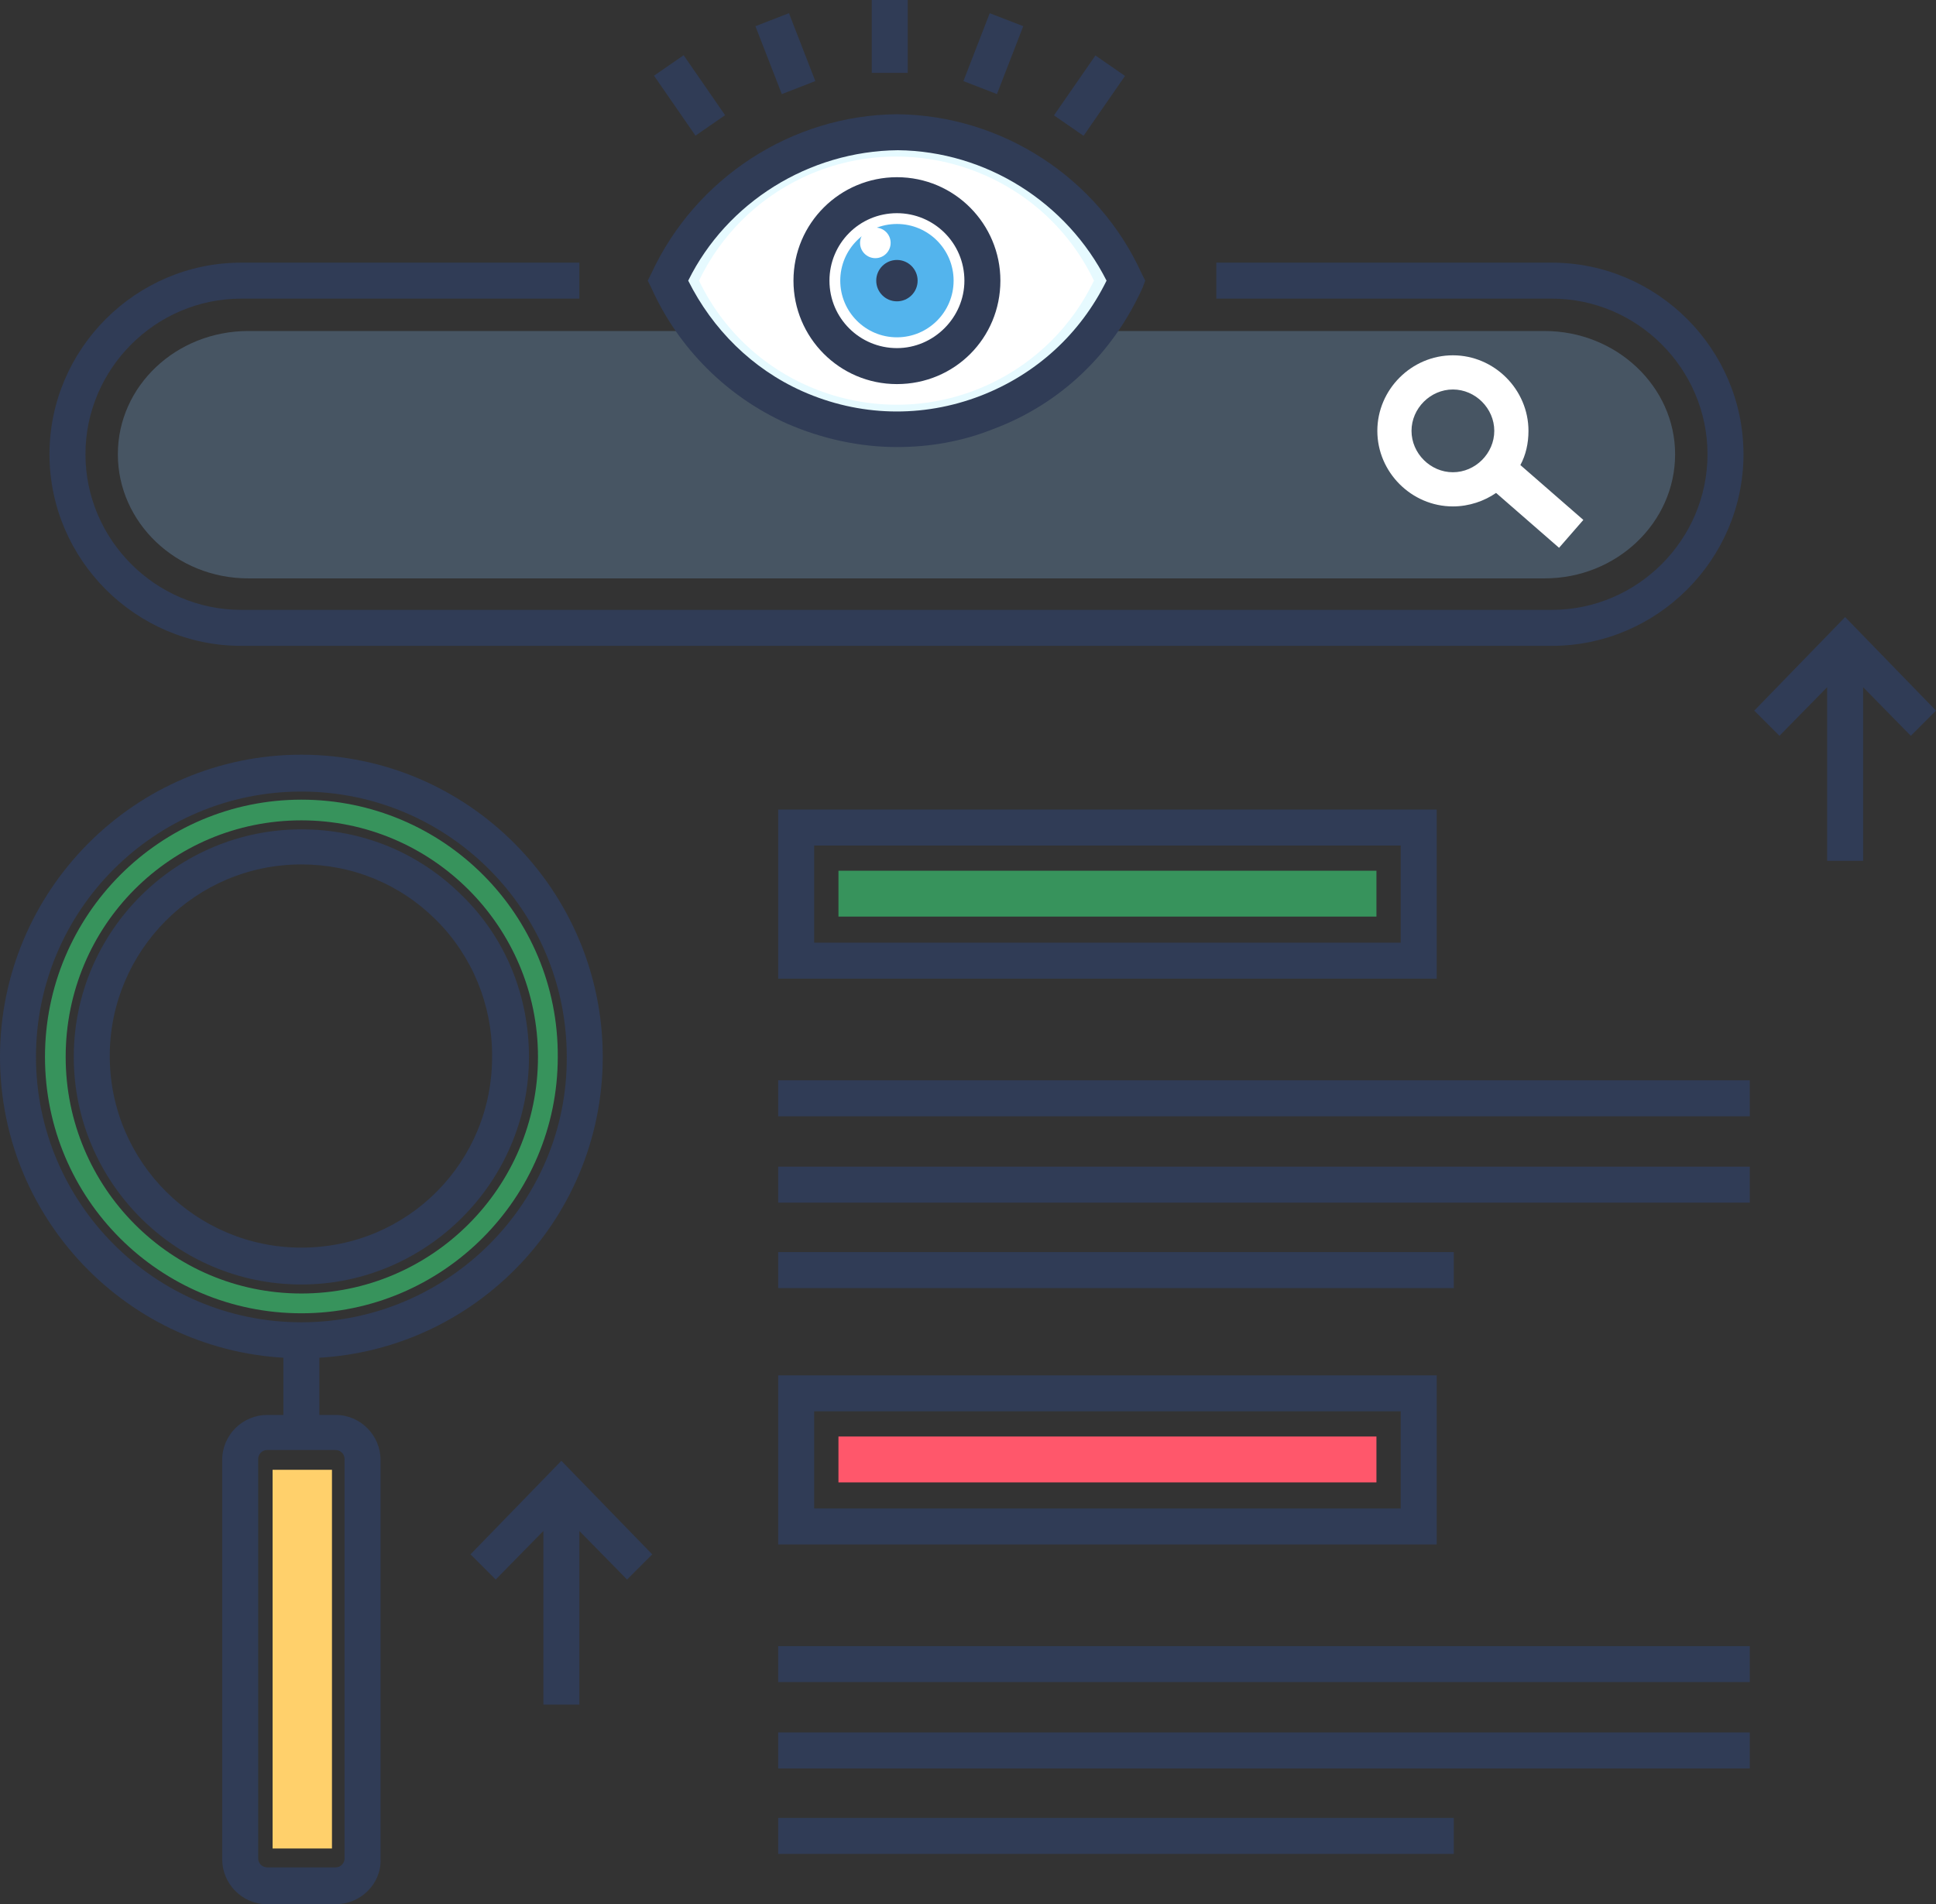 <?xml version="1.0" encoding="utf-8"?>
<!-- Generator: Adobe Illustrator 24.1.3, SVG Export Plug-In . SVG Version: 6.00 Build 0)  -->
<svg version="1.1" id="Layer_1" xmlns="http://www.w3.org/2000/svg" xmlns:xlink="http://www.w3.org/1999/xlink" x="0px" y="0px"
	 viewBox="0 0 215.2 211.7" style="enable-background:new 0 0 215.2 211.7;" xml:space="preserve">
<rect x="0" y="0" width="215.2" height="211.7" fill="#333333" stroke="none"/>
<style type="text/css">
	.st0{fill:#303C56;}
	.st1{fill-rule:evenodd;clip-rule:evenodd;fill:#475563;}
	.st2{fill-rule:evenodd;clip-rule:evenodd;fill:#E6FAFF;}
	.st3{fill-rule:evenodd;clip-rule:evenodd;fill:#FFFFFF;}
	.st4{fill:#53B4ED;}
	.st5{fill:#FFFFFF;}
	.st6{fill:#37935C;}
	.st7{fill:none;}
	.st8{fill:#FFD06B;}
	.st9{fill-rule:evenodd;clip-rule:evenodd;fill:#37935C;}
	.st10{fill:#FF576B;}
</style>
<g id="Layer_1-2">
	<path class="st0" d="M26.8,71.8c-11.7,0-21.3-9.6-21.3-21.3c0-11.7,9.6-21.3,21.3-21.3h37.6v4H26.8c-9.5,0-17.3,7.8-17.3,17.3
		c0,9.5,7.8,17.3,17.3,17.3h145.7c9.5,0,17.3-7.8,17.3-17.3c0-9.5-7.8-17.3-17.3-17.3h-37.3v-4h37.3c11.7,0,21.3,9.6,21.3,21.3
		c0,11.7-9.6,21.3-21.3,21.3H26.8z"/>
	<path class="st1" d="M27.6,36.8h144.1c8,0,14.5,6.2,14.5,13.7l0,0c0,7.6-6.5,13.8-14.5,13.8H27.6c-8,0-14.5-6.2-14.5-13.8l0,0
		C13.1,42.9,19.6,36.8,27.6,36.8z"/>
	<path class="st2" d="M99.7,14.7c11,0.1,20.9,6.5,25.5,16.5c-6.3,14.1-22.8,20.4-36.8,14.1c-6.3-2.8-11.3-7.8-14.1-14.1
		C78.8,21.2,88.7,14.8,99.7,14.7z"/>
	<path class="st3" d="M77.7,31.2c5.8,12.1,20.4,17.2,32.5,11.4c5-2.4,9-6.4,11.4-11.4c-5.8-12.1-20.4-17.2-32.5-11.4
		C84.1,22.2,80.1,26.2,77.7,31.2z"/>
	<path class="st0" d="M99.7,42.7c-6.4,0-11.5-5.2-11.5-11.5c0-6.4,5.2-11.5,11.5-11.5c6.4,0,11.5,5.2,11.5,11.5
		C111.2,37.6,106.1,42.7,99.7,42.7z M99.7,23.7c-4.2,0-7.5,3.4-7.5,7.5c0,4.2,3.4,7.5,7.5,7.5s7.5-3.4,7.5-7.5
		C107.2,27,103.8,23.7,99.7,23.7z"/>
	<circle class="st4" cx="99.7" cy="31.2" r="6.3"/>
	<circle class="st0" cx="99.7" cy="31.2" r="2.3"/>
	<circle class="st5" cx="97.3" cy="27" r="1.7"/>
	<path class="st0" d="M99.7,49.7c-4.1,0-8.3-0.9-12.2-2.6c-6.7-3-12.1-8.4-15.1-15.1L72,31.2l0.4-0.8C77.3,19.8,88,12.8,99.7,12.7h0
		c11.7,0.1,22.4,7.1,27.2,17.7l0.4,0.8L127,32c-3.3,7.3-9.1,12.9-16.6,15.7C106.9,49.1,103.3,49.7,99.7,49.7z M76.5,31.2
		c2.7,5.4,7.1,9.8,12.7,12.3c6.3,2.8,13.3,3,19.8,0.5c6.2-2.4,11.1-6.9,14-12.8c-4.4-8.7-13.4-14.4-23.2-14.5
		C89.9,16.8,80.8,22.5,76.5,31.2z"/>
	<rect x="96.9" y="0" class="st0" width="4" height="8.1"/>
	<rect x="106.4" y="3.9" transform="matrix(0.361 -0.932 0.932 0.361 65.045 106.773)" class="st0" width="8.1" height="4"/>
	<rect x="117.1" y="8.6" transform="matrix(0.569 -0.822 0.822 0.569 43.457 104.187)" class="st0" width="8.1" height="4"/>
	<rect x="85.3" y="1.9" transform="matrix(0.932 -0.362 0.362 0.932 3.783 32.021)" class="st0" width="4" height="8.1"/>
	<rect x="74.6" y="6.6" transform="matrix(0.823 -0.569 0.569 0.823 7.547 45.431)" class="st0" width="4" height="8.1"/>
	<path class="st5" d="M176,57.8l-7-6.1c0.6-1.1,0.9-2.4,0.9-3.8c0-4.6-3.8-8.4-8.4-8.4c-4.6,0-8.4,3.8-8.4,8.4
		c0,4.6,3.8,8.4,8.4,8.4c1.8,0,3.5-0.6,4.8-1.5l7,6.1L176,57.8z M161.5,52.5c-2.5,0-4.6-2.1-4.6-4.6s2.1-4.6,4.6-4.6
		s4.6,2.1,4.6,4.6S164,52.5,161.5,52.5z"/>
	<path class="st0" d="M159.7,108.8H86.5V90h73.2V108.8z M90.5,104.8h65.2V94H90.5V104.8z"/>
	<rect x="86.5" y="120.1" class="st0" width="108" height="4"/>
	<rect x="86.5" y="129.7" class="st0" width="108" height="4"/>
	<rect x="86.5" y="139.2" class="st0" width="75.1" height="4"/>
	<rect x="93.2" y="96.8" class="st6" width="59.8" height="5.1"/>
	<g>
		<path class="st7" d="M33.5,87.9C17.2,87.9,4,101.2,4,117.5C4,133.7,17.2,147,33.5,147c16.3,0,29.5-13.2,29.5-29.5
			C63.1,101.2,49.8,87.9,33.5,87.9z M33.6,142.7C33.5,142.7,33.5,142.7,33.6,142.7c-13.9,0-25.3-11.3-25.3-25.3
			c0-13.9,11.3-25.3,25.3-25.3c0,0,0,0,0,0c6.7,0,13.1,2.6,17.9,7.4c4.8,4.8,7.4,11.1,7.4,17.9C58.8,131.4,47.5,142.7,33.6,142.7z"
			/>
		<path class="st7" d="M48.6,102.4c-4-4-9.4-6.2-15-6.2c0,0,0,0,0,0c-11.7,0-21.3,9.6-21.3,21.3c0,11.7,9.6,21.3,21.3,21.3
			c0,0,0,0,0,0c11.7,0,21.3-9.6,21.3-21.3C54.8,111.8,52.6,106.4,48.6,102.4z"/>
		<path class="st0" d="M33.5,83.9C15,83.9,0,99,0,117.5S15,151,33.5,151c18.5,0,33.5-15,33.5-33.5S52,83.9,33.5,83.9z M33.5,147
			C17.2,147,4,133.7,4,117.5c0-16.3,13.2-29.5,29.5-29.5c16.3,0,29.5,13.2,29.5,29.5C63.1,133.7,49.8,147,33.5,147z"/>
		<path class="st0" d="M51.4,99.6c-4.8-4.8-11.1-7.4-17.9-7.4c0,0,0,0,0,0c-13.9,0-25.3,11.3-25.3,25.3c0,13.9,11.3,25.3,25.3,25.3
			c0,0,0,0,0,0c13.9,0,25.3-11.4,25.3-25.3C58.8,110.7,56.2,104.3,51.4,99.6z M33.5,138.7C33.5,138.7,33.5,138.7,33.5,138.7
			c-11.7,0-21.3-9.5-21.3-21.3c0-11.7,9.5-21.3,21.3-21.3c0,0,0,0,0,0c5.7,0,11,2.2,15,6.2c4,4,6.2,9.4,6.2,15
			C54.8,129.2,45.3,138.7,33.5,138.7z"/>
	</g>
	<path class="st0" d="M37.3,211.7h-7.6c-2.8,0-5-2.3-5-5v-44.4c0-2.8,2.3-5,5-5h7.6c2.8,0,5,2.3,5,5v44.4
		C42.4,209.4,40.1,211.7,37.3,211.7z M29.7,161.2c-0.6,0-1,0.5-1,1v44.4c0,0.6,0.5,1,1,1h7.6c0.6,0,1-0.5,1-1v-44.4c0-0.6-0.5-1-1-1
		H29.7z"/>
	<rect x="31.5" y="149" class="st0" width="4" height="10.2"/>
	<rect x="30.3" y="163.4" class="st8" width="6.6" height="42.1"/>
	<path class="st9" d="M33.5,88.9C17.8,88.9,5,101.7,5,117.5S17.8,146,33.5,146s28.5-12.8,28.5-28.5l0,0
		C62.1,101.7,49.3,88.9,33.5,88.9C33.5,88.9,33.5,88.9,33.5,88.9z M33.5,91.2c14.5,0,26.3,11.8,26.3,26.3s-11.8,26.3-26.3,26.3
		S7.3,132,7.3,117.5c0,0,0,0,0,0C7.3,102.9,19,91.2,33.5,91.2z"/>
	<path class="st0" d="M159.7,171.7H86.5v-18.8h73.2V171.7z M90.5,167.7h65.2v-10.8H90.5V167.7z"/>
	<rect x="86.5" y="183" class="st0" width="108" height="4"/>
	<rect x="86.5" y="192.6" class="st0" width="108" height="4"/>
	<rect x="86.5" y="202.1" class="st0" width="75.1" height="4"/>
	<rect x="93.2" y="159.7" class="st10" width="59.8" height="5.1"/>
	<polygon class="st0" points="215.2,79 205.1,68.6 195,79 197.8,81.8 203.1,76.4 203.1,95.7 207.1,95.7 207.1,76.4 212.4,81.8 	"/>
	<polygon class="st0" points="72.5,172.8 62.4,162.4 52.3,172.8 55.1,175.6 60.4,170.2 60.4,189.5 64.4,189.5 64.4,170.2 
		69.7,175.6 	"/>
</g>
</svg>
